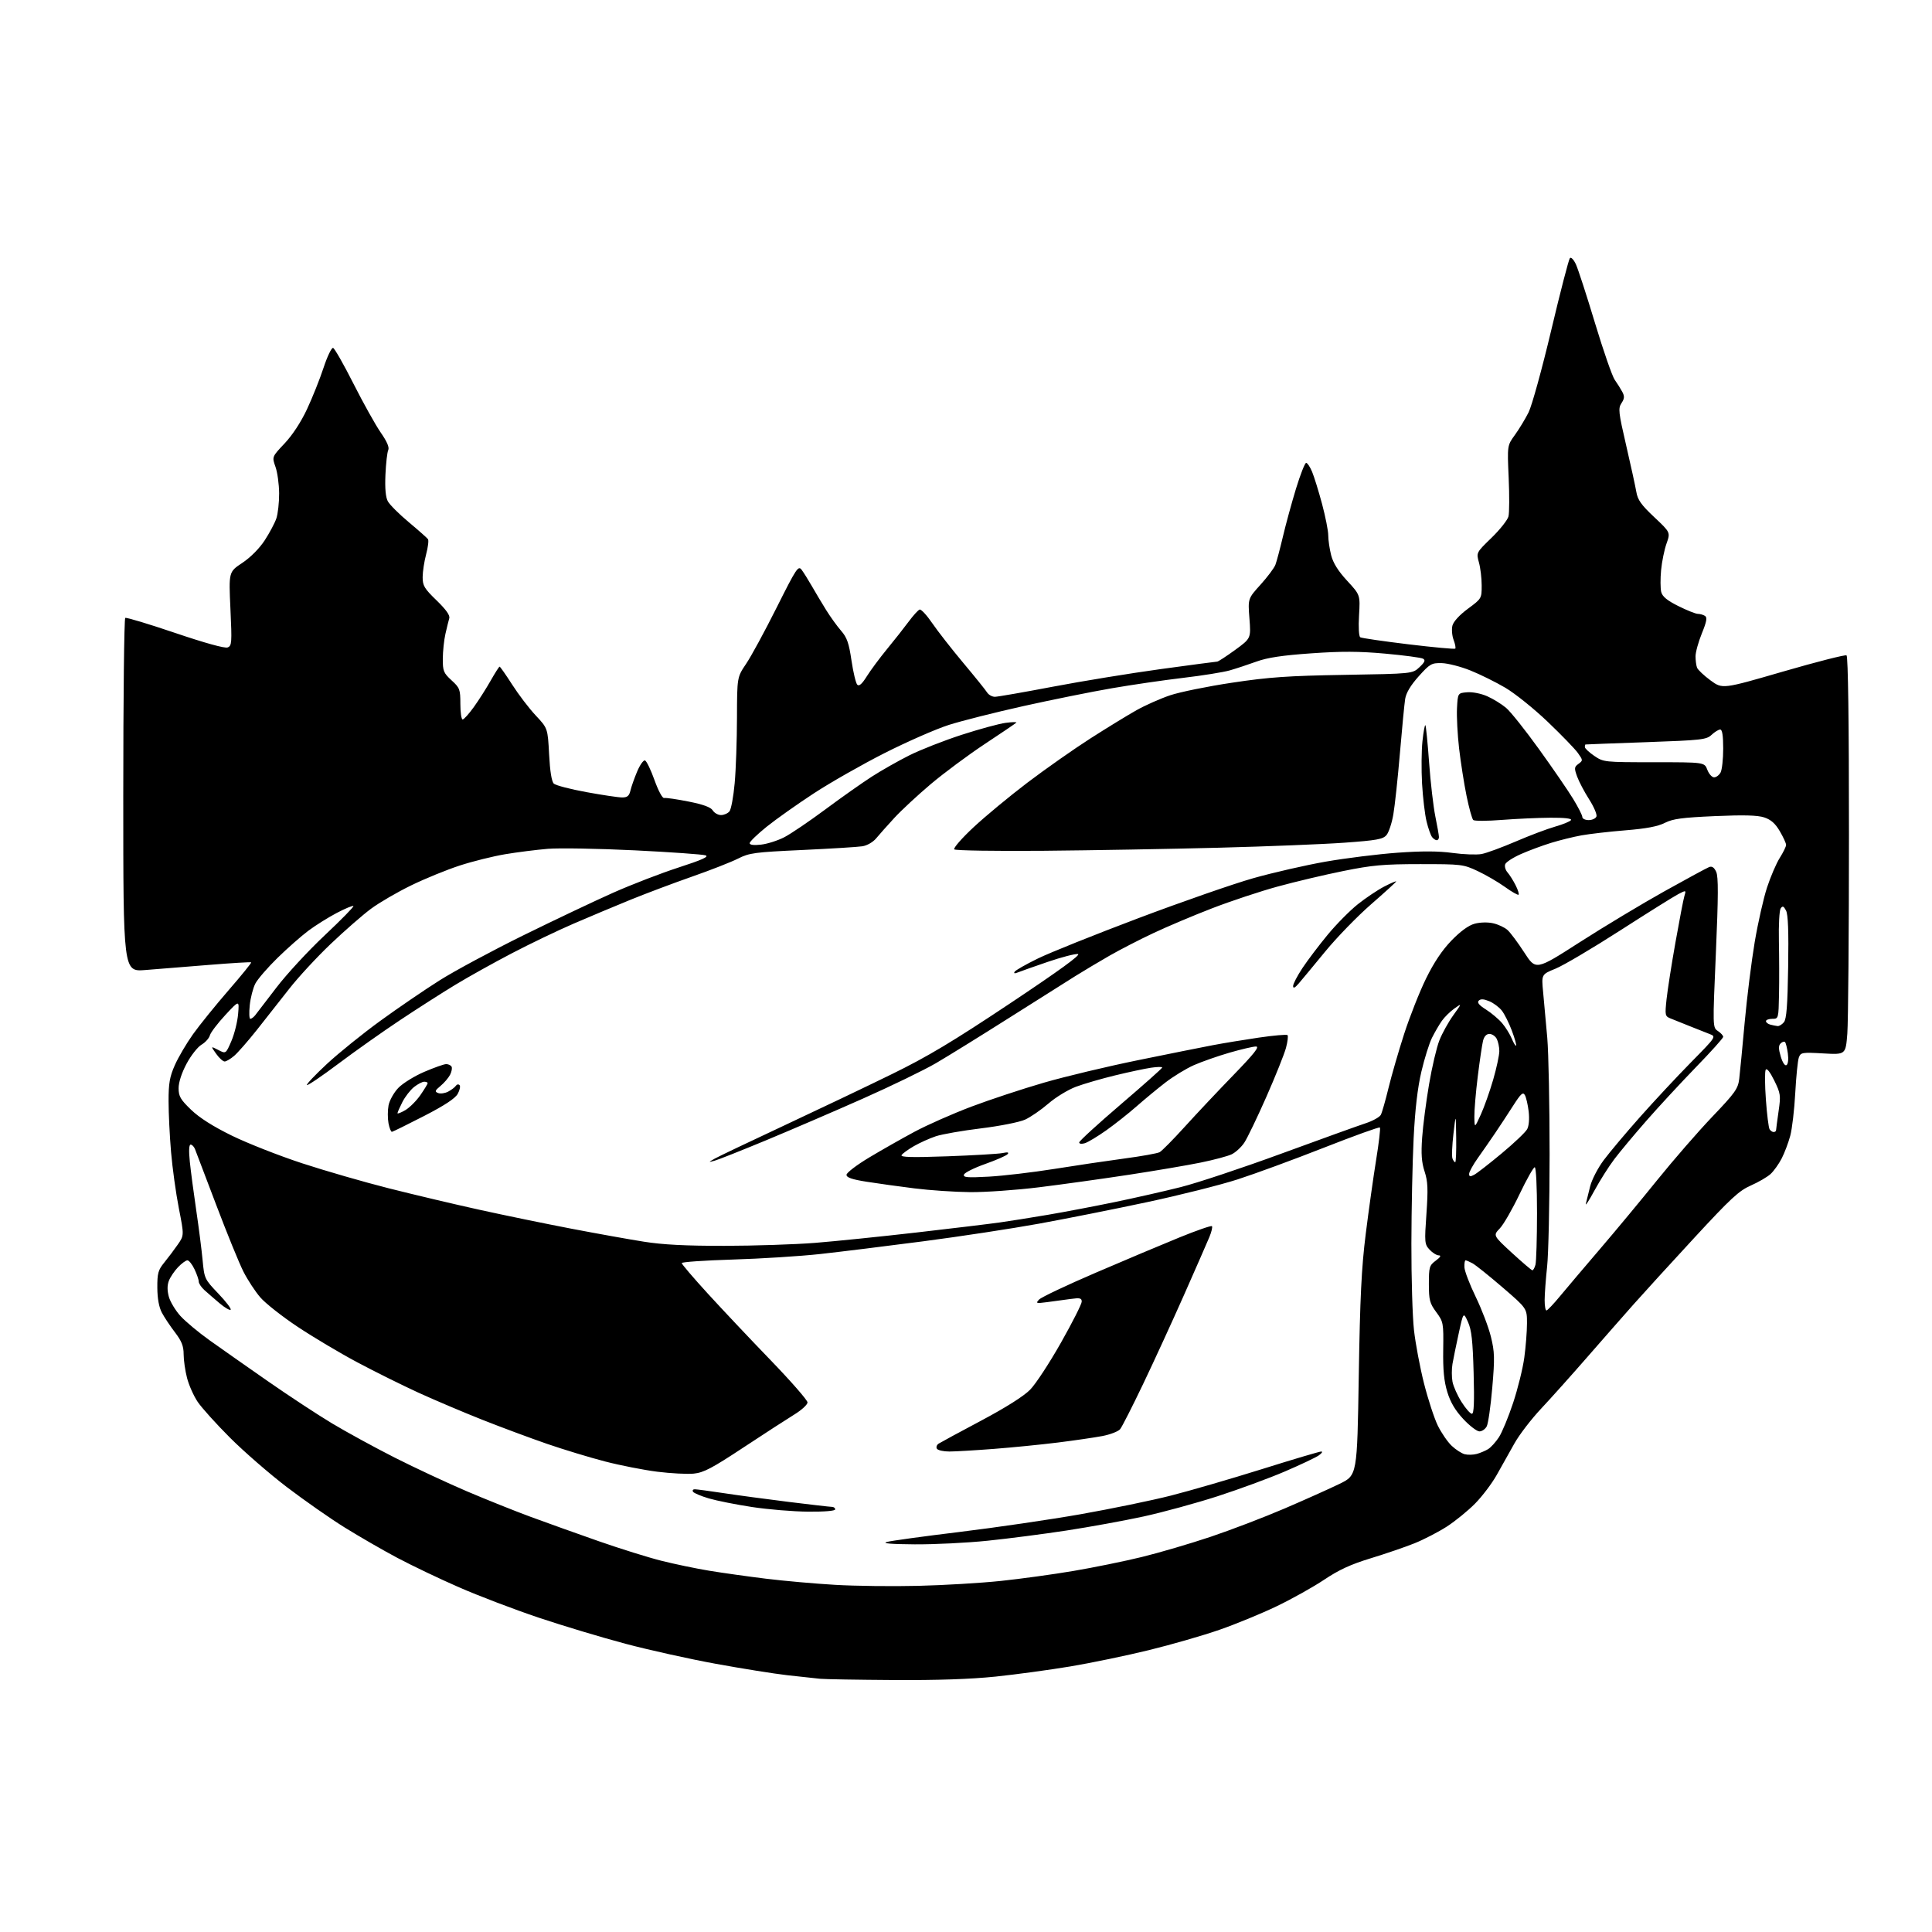 <?xml version="1.0" encoding="UTF-8" standalone="no"?>
<svg 
  version="1.1" 
  xmlns="http://www.w3.org/2000/svg" 
  xmlns:xlink="http://www.w3.org/1999/xlink" 
  xmlns:svg="http://www.w3.org/2000/svg"
  xmlns:rdf="http://www.w3.org/1999/02/22-rdf-syntax-ns#"
  xmlns:cc="http://creativecommons.org/ns#"
  xmlns:dc="http://purl.org/dc/elements/1.1/"
  viewBox="0 0 768 768"
  width="768"
  height="768"
>
<style>svg {background-color: white; }</style>"
<path stroke="none" fill="black" fill-rule="evenodd" d="M355.28,667.84C341.10,667.75 327.93,667.53 326.00,667.34C324.07,667.16 318.23,666.52 313.00,665.93C307.77,665.33 295.03,663.30 284.67,661.41C274.32,659.53 258.12,655.94 248.67,653.43C239.23,650.92 223.62,646.23 214.00,643.00C204.38,639.76 190.20,634.36 182.50,630.99C174.80,627.63 163.78,622.36 158.00,619.30C152.22,616.23 142.78,610.78 137.00,607.19C131.22,603.60 120.88,596.36 114.00,591.12C107.12,585.87 96.98,577.06 91.46,571.54C85.94,566.02 80.13,559.58 78.56,557.23C76.98,554.88 75.09,550.61 74.35,547.76C73.61,544.90 73.00,540.67 73.00,538.36C73.00,535.11 72.22,533.13 69.57,529.65C67.68,527.18 65.33,523.66 64.36,521.83C63.20,519.65 62.57,516.23 62.54,511.91C62.51,506.16 62.85,504.89 65.27,501.91C66.80,500.04 69.21,496.83 70.63,494.79C73.21,491.09 73.21,491.09 71.09,480.29C69.93,474.36 68.54,464.32 68.00,458.00C67.46,451.68 67.01,442.58 67.01,437.78C67.00,430.64 67.45,428.03 69.50,423.41C70.87,420.30 74.12,414.78 76.72,411.13C79.32,407.48 85.67,399.63 90.82,393.69C95.98,387.74 100.05,382.73 99.85,382.55C99.66,382.37 92.08,382.83 83.00,383.57C73.92,384.31 62.56,385.23 57.75,385.60C49.00,386.29 49.00,386.29 49.00,316.20C49.00,277.66 49.35,245.90 49.79,245.63C50.22,245.36 59.15,248.05 69.62,251.60C81.42,255.60 89.36,257.80 90.48,257.37C92.15,256.73 92.23,255.59 91.60,242.01C90.92,227.34 90.92,227.34 96.30,223.77C99.54,221.62 103.07,218.07 105.19,214.85C107.11,211.91 109.21,207.97 109.85,206.10C110.48,204.23 110.98,199.73 110.96,196.10C110.93,192.47 110.28,187.72 109.50,185.55C108.10,181.59 108.10,181.59 113.12,176.28C116.23,172.99 119.63,167.81 122.04,162.66C124.18,158.10 127.14,150.67 128.63,146.15C130.12,141.64 131.82,138.10 132.42,138.30C133.01,138.50 136.67,144.92 140.54,152.58C144.41,160.23 149.27,168.94 151.33,171.92C153.85,175.54 154.84,177.85 154.33,178.92C153.92,179.79 153.42,184.18 153.22,188.67C152.98,194.17 153.29,197.65 154.18,199.29C154.91,200.63 158.65,204.37 162.50,207.58C166.35,210.80 169.78,213.84 170.13,214.33C170.48,214.82 170.14,217.54 169.39,220.36C168.64,223.19 168.02,227.26 168.01,229.40C168.00,232.83 168.67,233.95 173.56,238.68C177.32,242.33 178.95,244.62 178.59,245.78C178.31,246.73 177.62,249.53 177.06,252.00C176.50,254.47 176.04,258.91 176.02,261.87C176.00,266.73 176.32,267.53 179.50,270.44C182.78,273.44 183.00,274.04 183.00,279.82C183.00,283.22 183.41,286.00 183.91,286.00C184.40,286.00 186.41,283.77 188.37,281.04C190.33,278.32 193.34,273.59 195.06,270.54C196.78,267.50 198.38,265.00 198.60,265.00C198.83,265.00 201.08,268.22 203.61,272.16C206.13,276.10 210.34,281.62 212.96,284.41C217.73,289.50 217.73,289.50 218.28,299.88C218.63,306.62 219.29,310.69 220.16,311.51C220.90,312.20 226.72,313.72 233.09,314.88C239.47,316.05 245.87,317.00 247.32,317.00C249.38,317.00 250.11,316.39 250.61,314.25C250.96,312.74 252.16,309.35 253.27,306.71C254.37,304.08 255.78,302.09 256.39,302.28C257.00,302.48 258.70,305.98 260.16,310.07C261.67,314.30 263.32,317.38 264.00,317.22C264.66,317.06 269.01,317.69 273.68,318.62C279.57,319.79 282.53,320.87 283.33,322.15C283.96,323.17 285.44,324.00 286.62,324.00C287.79,324.00 289.30,323.34 289.97,322.54C290.63,321.74 291.57,316.67 292.05,311.29C292.54,305.91 292.94,294.23 292.96,285.35C293.00,269.20 293.00,269.20 296.61,263.85C298.60,260.91 304.05,250.87 308.72,241.54C316.65,225.73 317.32,224.71 318.69,226.54C319.49,227.62 321.31,230.53 322.73,233.00C324.14,235.47 326.70,239.75 328.40,242.49C330.11,245.24 332.79,248.95 334.36,250.75C336.68,253.40 337.46,255.63 338.48,262.58C339.18,267.29 340.22,271.62 340.79,272.19C341.51,272.91 342.67,271.89 344.56,268.86C346.06,266.46 349.69,261.57 352.62,258.00C355.56,254.43 359.43,249.51 361.23,247.08C363.03,244.65 364.98,242.50 365.57,242.31C366.16,242.11 368.41,244.54 370.57,247.71C372.73,250.87 378.28,257.97 382.89,263.48C387.51,268.99 391.78,274.29 392.38,275.25C392.99,276.21 394.39,276.99 395.49,276.99C396.60,276.98 406.95,275.18 418.50,272.98C430.05,270.78 449.31,267.64 461.30,265.99C473.30,264.35 483.44,263.00 483.85,263.00C484.26,263.00 487.45,260.92 490.94,258.39C497.28,253.77 497.28,253.77 496.67,245.86C496.06,237.96 496.06,237.96 501.08,232.41C503.84,229.36 506.50,225.81 506.99,224.52C507.48,223.23 508.82,218.20 509.97,213.34C511.11,208.48 513.46,199.89 515.18,194.25C516.91,188.61 518.72,184.00 519.21,184.00C519.70,184.00 520.77,185.59 521.58,187.54C522.39,189.49 524.17,195.22 525.53,200.29C526.88,205.36 528.00,210.99 528.00,212.81C528.00,214.63 528.51,218.16 529.14,220.66C529.94,223.80 531.89,226.93 535.50,230.85C540.72,236.50 540.72,236.50 540.24,244.62C539.96,249.32 540.17,252.98 540.73,253.33C541.26,253.66 549.87,254.91 559.86,256.12C569.85,257.32 578.23,258.10 578.49,257.84C578.75,257.58 578.45,256.01 577.83,254.36C577.21,252.71 576.99,250.16 577.36,248.70C577.77,247.08 580.16,244.47 583.51,241.99C588.95,237.98 589.00,237.89 588.99,232.72C588.99,229.85 588.50,225.74 587.90,223.59C586.82,219.68 586.82,219.68 592.91,213.78C596.25,210.53 599.28,206.71 599.64,205.29C600.00,203.87 600.03,196.95 599.72,189.90C599.15,177.09 599.15,177.09 602.20,172.89C603.87,170.58 606.31,166.55 607.63,163.93C608.94,161.32 612.99,146.65 616.62,131.34C620.25,116.03 623.60,103.10 624.06,102.60C624.53,102.10 625.58,103.20 626.46,105.10C627.32,106.97 630.74,117.50 634.06,128.50C637.38,139.50 640.90,149.62 641.89,151.00C642.87,152.38 644.21,154.51 644.87,155.74C645.83,157.54 645.77,158.43 644.56,160.26C643.20,162.34 643.37,163.85 646.42,177.02C648.27,184.99 650.08,193.30 650.46,195.50C651.00,198.72 652.40,200.69 657.59,205.57C664.04,211.64 664.04,211.64 662.47,216.07C661.60,218.51 660.63,223.27 660.31,226.64C659.99,230.02 660.02,233.93 660.36,235.32C660.83,237.15 662.69,238.69 667.16,240.92C670.55,242.61 674.04,244.01 674.91,244.02C675.78,244.02 677.07,244.39 677.76,244.83C678.72,245.44 678.44,247.04 676.51,251.79C675.13,255.18 674.00,259.28 674.00,260.90C674.00,262.51 674.27,264.54 674.60,265.41C674.94,266.27 677.34,268.55 679.95,270.46C684.70,273.95 684.70,273.95 708.88,266.93C722.18,263.07 733.50,260.19 734.03,260.52C734.64,260.90 735.00,287.17 734.99,331.81C734.99,370.69 734.69,406.27 734.34,410.88C733.68,419.26 733.68,419.26 724.77,418.75C716.36,418.27 715.81,418.36 715.07,420.37C714.64,421.54 714.00,427.90 713.64,434.50C713.29,441.10 712.39,448.75 711.65,451.50C710.91,454.25 709.38,458.30 708.25,460.50C707.12,462.70 705.14,465.47 703.85,466.67C702.56,467.86 699.02,469.92 695.98,471.26C691.27,473.33 687.99,476.37 673.47,492.09C664.12,502.22 653.27,514.10 649.37,518.50C645.47,522.90 637.17,532.35 630.94,539.50C624.71,546.65 616.44,555.89 612.56,560.02C608.68,564.16 603.92,570.36 602.00,573.80C600.08,577.24 596.92,582.85 595.00,586.27C593.08,589.69 589.19,594.83 586.37,597.69C583.55,600.55 578.50,604.66 575.15,606.83C571.79,608.99 566.00,611.99 562.27,613.49C558.55,614.98 550.73,617.66 544.89,619.44C537.00,621.84 532.26,624.02 526.39,627.95C522.05,630.85 513.55,635.61 507.50,638.51C501.45,641.42 491.21,645.63 484.75,647.87C478.29,650.12 465.69,653.75 456.75,655.94C447.81,658.13 433.75,661.05 425.50,662.43C417.25,663.81 403.88,665.62 395.78,666.47C385.95,667.49 372.48,667.95 355.28,667.84zM364.95,630.40C375.10,630.16 389.89,629.28 397.80,628.45C405.72,627.62 418.72,625.83 426.69,624.48C434.67,623.13 446.89,620.64 453.85,618.94C460.81,617.24 473.13,613.62 481.24,610.90C489.34,608.18 502.62,603.10 510.74,599.61C518.86,596.12 528.65,591.73 532.50,589.85C539.50,586.44 539.50,586.44 540.13,546.97C540.64,515.63 541.21,504.00 542.90,490.50C544.07,481.15 545.93,467.92 547.03,461.10C548.14,454.29 548.81,448.48 548.53,448.20C548.25,447.91 538.23,451.53 526.26,456.23C514.29,460.94 498.88,466.60 492.00,468.82C485.12,471.04 468.93,475.11 456.00,477.87C443.07,480.63 423.73,484.48 413.00,486.43C402.27,488.38 381.57,491.54 366.99,493.44C352.41,495.35 333.96,497.62 325.99,498.50C318.02,499.37 302.39,500.36 291.25,500.69C280.11,501.03 271.00,501.66 271.00,502.09C271.00,502.53 275.65,507.97 281.33,514.19C287.01,520.41 298.26,532.34 306.33,540.69C314.40,549.05 321.00,556.60 321.00,557.48C321.00,558.36 318.64,560.53 315.76,562.29C312.88,564.06 303.77,569.96 295.51,575.41C283.04,583.65 279.70,585.40 275.77,585.79C273.16,586.04 266.64,585.70 261.27,585.03C255.90,584.35 246.55,582.52 240.50,580.95C234.45,579.38 224.10,576.24 217.50,573.97C210.90,571.69 199.32,567.39 191.77,564.40C184.22,561.41 172.75,556.54 166.27,553.58C159.80,550.61 148.88,545.19 142.00,541.52C135.12,537.86 124.48,531.52 118.34,527.44C112.20,523.36 105.52,518.10 103.50,515.76C101.47,513.42 98.45,508.80 96.77,505.50C95.09,502.20 90.23,490.27 85.96,479.00C81.70,467.73 77.89,457.71 77.50,456.75C77.11,455.79 76.33,455.00 75.78,455.00C75.13,455.00 75.01,457.42 75.45,461.75C75.83,465.46 76.97,474.12 77.99,481.00C79.01,487.88 80.16,496.85 80.54,500.95C81.23,508.28 81.33,508.50 86.78,514.21C89.83,517.40 92.04,520.30 91.69,520.64C91.35,520.98 89.36,519.83 87.28,518.06C85.20,516.30 82.49,513.95 81.25,512.83C80.01,511.71 79.00,510.18 79.00,509.43C79.00,508.68 78.24,506.48 77.31,504.53C76.39,502.59 75.12,501.00 74.50,501.00C73.88,501.00 72.19,502.24 70.75,503.75C69.31,505.26 67.67,507.70 67.12,509.16C66.44,510.95 66.45,513.03 67.12,515.49C67.68,517.50 69.75,520.93 71.72,523.12C73.70,525.30 78.96,529.69 83.41,532.86C87.86,536.03 98.24,543.32 106.49,549.06C114.73,554.80 126.19,562.33 131.95,565.79C137.71,569.25 148.97,575.40 156.96,579.45C164.96,583.49 177.80,589.49 185.50,592.78C193.20,596.06 204.68,600.66 211.00,602.99C217.32,605.32 229.47,609.67 238.00,612.65C246.53,615.63 257.77,619.14 263.00,620.45C268.23,621.76 276.77,623.54 282.00,624.40C287.23,625.26 297.35,626.68 304.50,627.56C311.65,628.44 324.02,629.54 332.00,630.00C339.98,630.47 354.80,630.65 364.95,630.40zM363.62,613.90C354.17,613.83 350.49,613.52 352.50,612.96C354.15,612.50 367.20,610.70 381.50,608.97C395.80,607.23 417.40,604.07 429.50,601.94C441.60,599.80 457.74,596.48 465.38,594.54C473.01,592.60 489.31,587.86 501.61,584.01C513.91,580.15 524.53,577.00 525.21,577.00C525.89,577.00 525.45,577.70 524.23,578.55C523.02,579.40 516.95,582.27 510.76,584.93C504.57,587.59 492.52,592.02 484.00,594.78C475.48,597.53 462.20,601.16 454.50,602.84C446.80,604.51 433.07,607.01 424.00,608.40C414.93,609.79 400.80,611.62 392.62,612.46C384.44,613.31 371.39,613.95 363.62,613.90zM321.25,600.91C315.34,600.86 305.32,600.03 299.00,599.07C292.68,598.11 284.94,596.57 281.80,595.65C278.67,594.73 275.83,593.53 275.49,592.99C275.16,592.44 275.47,592.00 276.19,592.01C276.91,592.01 282.00,592.69 287.50,593.52C293.00,594.36 304.67,595.93 313.44,597.02C322.21,598.11 329.97,599.00 330.69,599.00C331.41,599.00 332.00,599.45 332.00,600.00C332.00,600.61 327.81,600.96 321.25,600.91zM587.07,577.95C588.48,577.56 590.52,576.69 591.60,576.02C592.68,575.34 594.59,573.23 595.83,571.34C597.08,569.44 599.62,563.30 601.48,557.69C603.34,552.09 605.35,543.98 605.93,539.68C606.52,535.38 607.00,529.21 607.00,525.98C607.00,520.11 607.00,520.11 597.25,511.72C591.89,507.11 586.52,502.81 585.32,502.17C584.11,501.52 582.88,501.00 582.58,501.00C582.27,501.00 582.07,502.24 582.13,503.75C582.19,505.26 584.21,510.55 586.61,515.50C589.01,520.45 591.74,527.60 592.66,531.38C594.15,537.43 594.21,539.89 593.20,551.65C592.57,559.01 591.58,565.92 590.99,567.01C590.41,568.11 589.11,569.00 588.10,569.00C587.10,569.00 584.21,566.80 581.70,564.11C578.49,560.67 576.58,557.46 575.33,553.36C574.01,549.05 573.58,544.59 573.70,536.53C573.85,525.87 573.77,525.45 570.93,521.59C568.33,518.05 568.00,516.79 568.00,510.39C568.00,503.67 568.19,503.02 570.75,501.12C572.62,499.72 572.99,499.05 571.92,499.03C571.06,499.01 569.41,497.99 568.27,496.75C566.29,494.61 566.23,493.89 567.03,482.50C567.72,472.61 567.59,469.65 566.29,465.66C565.10,462.01 564.86,458.70 565.33,452.16C565.67,447.40 566.90,437.90 568.07,431.05C569.23,424.20 571.08,416.33 572.18,413.56C573.27,410.78 575.75,406.31 577.68,403.62C581.19,398.73 581.19,398.73 578.14,400.90C576.46,402.10 574.22,404.30 573.17,405.79C572.12,407.28 570.36,410.30 569.26,412.50C568.15,414.70 566.25,420.77 565.02,426.00C563.51,432.43 562.51,441.00 561.94,452.50C561.48,461.85 561.08,480.66 561.05,494.29C561.02,507.92 561.48,523.43 562.08,528.74C562.67,534.05 564.46,543.57 566.06,549.90C567.66,556.23 570.13,563.78 571.54,566.68C572.96,569.57 575.44,573.19 577.06,574.72C578.67,576.25 581.01,577.76 582.25,578.08C583.49,578.39 585.66,578.34 587.07,577.95zM377.36,577.00C375.03,577.00 372.81,576.50 372.43,575.89C372.05,575.28 372.36,574.37 373.12,573.87C373.88,573.38 381.48,569.27 390.00,564.74C399.82,559.52 406.97,555.00 409.50,552.42C411.70,550.18 417.21,541.77 421.75,533.73C426.29,525.70 430.00,518.37 430.00,517.43C430.00,516.00 429.31,515.84 425.50,516.37C423.02,516.72 418.86,517.28 416.25,517.62C411.85,518.19 411.62,518.11 413.08,516.57C413.95,515.66 424.07,510.86 435.58,505.92C447.09,500.97 462.06,494.66 468.85,491.90C475.65,489.13 481.45,487.12 481.76,487.42C482.06,487.73 481.61,489.67 480.75,491.74C479.89,493.81 475.38,504.12 470.72,514.64C466.06,525.17 458.72,541.15 454.42,550.14C450.12,559.14 446.00,567.23 445.26,568.13C444.52,569.02 441.34,570.25 438.20,570.85C435.07,571.44 427.10,572.61 420.50,573.43C413.90,574.25 402.45,575.39 395.05,575.96C387.65,576.53 379.69,577.00 377.36,577.00zM585.10,562.00C585.92,562.00 586.11,557.50 585.79,545.75C585.44,532.91 584.97,528.66 583.54,525.50C581.73,521.50 581.73,521.50 579.87,530.00C578.85,534.67 577.73,540.16 577.38,542.19C577.04,544.21 577.04,547.40 577.39,549.26C577.74,551.12 579.36,554.75 580.99,557.32C582.62,559.90 584.47,562.00 585.10,562.00zM614.75,520.93C615.16,520.89 617.61,518.31 620.19,515.18C622.77,512.06 629.90,503.65 636.02,496.50C642.15,489.35 652.40,477.00 658.80,469.06C665.21,461.12 675.04,449.81 680.64,443.94C689.75,434.41 690.89,432.80 691.37,428.88C691.66,426.47 692.63,416.40 693.53,406.50C694.43,396.60 696.23,382.20 697.52,374.50C698.82,366.80 701.03,357.01 702.44,352.74C703.84,348.47 706.11,343.20 707.49,341.01C708.87,338.83 710.00,336.51 710.00,335.86C710.00,335.21 708.88,332.76 707.50,330.42C705.71,327.35 703.97,325.82 701.32,324.94C698.65,324.06 693.20,323.92 681.65,324.42C668.61,325.00 664.96,325.49 661.76,327.12C659.01,328.52 654.38,329.40 646.18,330.06C639.75,330.58 631.87,331.49 628.66,332.07C625.45,332.65 619.99,334.00 616.52,335.07C613.06,336.14 607.68,338.13 604.58,339.51C601.48,340.88 598.67,342.69 598.35,343.54C598.02,344.38 598.43,345.85 599.26,346.79C600.08,347.73 601.52,350.00 602.45,351.84C603.39,353.68 603.93,355.40 603.67,355.66C603.41,355.92 600.97,354.54 598.25,352.58C595.52,350.62 590.64,347.78 587.40,346.26C581.68,343.58 580.98,343.50 564.50,343.50C549.95,343.51 545.55,343.90 533.95,346.25C526.50,347.75 514.75,350.53 507.84,352.43C500.93,354.32 489.25,358.20 481.89,361.04C474.52,363.88 463.99,368.33 458.48,370.93C452.96,373.52 445.09,377.58 440.98,379.94C436.86,382.31 430.80,385.92 427.50,387.98C424.20,390.04 412.27,397.57 401.00,404.71C389.73,411.85 376.68,419.93 372.00,422.66C367.32,425.39 354.25,431.73 342.94,436.75C331.63,441.77 314.31,449.22 304.44,453.32C294.57,457.41 285.38,461.06 284.00,461.42C281.50,462.07 281.50,462.07 284.12,460.57C285.56,459.75 297.94,453.84 311.62,447.45C325.30,441.05 344.60,431.85 354.50,427.00C368.70,420.05 378.62,414.11 401.50,398.87C421.15,385.78 429.86,379.45 428.50,379.25C427.40,379.08 422.00,380.48 416.50,382.36C411.00,384.24 405.64,386.13 404.59,386.56C403.33,387.07 402.90,386.98 403.33,386.28C403.69,385.70 407.84,383.33 412.56,381.03C417.27,378.72 435.25,371.51 452.50,365.00C469.76,358.49 490.32,351.33 498.19,349.10C506.06,346.87 519.02,343.91 527.00,342.51C534.98,341.12 547.79,339.53 555.48,338.97C565.29,338.27 571.83,338.29 577.42,339.06C581.81,339.66 586.99,339.85 588.95,339.49C590.90,339.12 597.00,336.88 602.50,334.52C608.00,332.15 615.06,329.48 618.20,328.59C621.33,327.70 624.17,326.53 624.51,325.99C624.89,325.36 621.86,325.02 616.31,325.06C611.46,325.09 602.77,325.48 597.00,325.93C591.23,326.39 586.11,326.40 585.64,325.97C585.17,325.53 583.96,321.20 582.97,316.34C581.98,311.48 580.65,303.00 580.01,297.50C579.38,292.00 579.01,284.80 579.18,281.50C579.50,275.50 579.50,275.50 583.22,275.19C585.35,275.01 588.78,275.70 591.22,276.78C593.58,277.83 596.94,279.90 598.71,281.40C600.48,282.89 606.36,290.27 611.78,297.81C617.21,305.34 623.30,314.21 625.32,317.52C627.34,320.83 629.00,324.09 629.00,324.77C629.00,325.45 630.14,326.00 631.53,326.00C632.92,326.00 634.31,325.36 634.61,324.57C634.91,323.79 633.61,320.73 631.71,317.76C629.82,314.80 627.67,310.72 626.93,308.69C625.73,305.36 625.78,304.88 627.47,303.65C629.28,302.32 629.28,302.20 627.23,299.32C626.07,297.69 620.68,292.12 615.24,286.93C609.81,281.74 602.24,275.66 598.43,273.41C594.62,271.17 588.35,268.06 584.50,266.52C580.65,264.97 575.53,263.66 573.12,263.60C569.05,263.51 568.42,263.87 563.94,268.86C560.73,272.45 558.95,275.43 558.57,277.86C558.26,279.86 557.32,289.60 556.48,299.50C555.64,309.40 554.47,320.32 553.87,323.77C553.28,327.22 552.05,330.91 551.14,331.97C549.75,333.61 547.26,334.06 534.50,334.98C526.25,335.58 503.75,336.48 484.50,336.98C465.25,337.48 433.90,338.03 414.84,338.20C395.78,338.36 379.80,338.11 379.34,337.64C378.88,337.17 382.32,333.21 387.00,328.85C391.68,324.48 401.35,316.48 408.50,311.05C415.66,305.63 426.91,297.73 433.50,293.51C440.10,289.29 448.34,284.24 451.81,282.30C455.28,280.35 461.26,277.70 465.11,276.40C468.95,275.10 480.06,272.84 489.80,271.38C504.55,269.16 512.00,268.65 534.50,268.27C561.50,267.82 561.50,267.82 564.27,265.21C566.41,263.19 566.72,262.42 565.66,261.83C564.91,261.41 558.16,260.51 550.66,259.83C540.25,258.89 533.28,258.86 521.25,259.71C509.78,260.51 503.85,261.40 499.49,262.98C496.20,264.17 491.43,265.75 488.89,266.48C486.35,267.21 478.03,268.55 470.39,269.45C462.75,270.35 449.98,272.21 442.00,273.59C434.02,274.96 418.27,278.14 407.00,280.64C395.73,283.15 382.32,286.53 377.20,288.16C372.09,289.79 360.62,294.82 351.70,299.33C342.79,303.84 330.10,311.06 323.50,315.38C316.90,319.69 308.46,325.67 304.75,328.65C301.04,331.64 298.00,334.58 298.00,335.17C298.00,335.87 299.63,336.08 302.55,335.75C305.05,335.47 309.22,334.13 311.81,332.79C314.40,331.44 321.69,326.50 328.01,321.81C334.33,317.11 342.65,311.24 346.50,308.76C350.35,306.28 357.10,302.45 361.50,300.25C365.90,298.05 375.25,294.38 382.28,292.10C389.31,289.82 397.18,287.68 399.78,287.34C402.38,287.00 404.27,286.96 404.00,287.26C403.73,287.56 398.10,291.37 391.50,295.73C384.90,300.10 375.23,307.28 370.00,311.69C364.77,316.11 358.25,322.16 355.50,325.15C352.75,328.14 349.51,331.78 348.30,333.24C347.04,334.76 344.70,336.11 342.80,336.41C340.99,336.70 330.22,337.36 318.88,337.89C299.97,338.76 297.85,339.04 293.38,341.31C290.69,342.67 282.51,345.88 275.18,348.44C267.86,351.00 256.83,355.15 250.68,357.65C244.53,360.16 234.32,364.44 228.00,367.17C221.68,369.90 210.65,375.19 203.50,378.93C196.35,382.66 186.22,388.30 181.00,391.47C175.78,394.63 165.88,400.96 159.00,405.54C152.12,410.11 141.10,417.90 134.51,422.85C127.92,427.80 122.29,431.61 122.01,431.32C121.73,431.02 125.33,427.23 130.00,422.89C134.68,418.55 144.24,410.84 151.25,405.75C158.26,400.66 168.84,393.44 174.75,389.71C180.66,385.97 195.62,377.93 208.00,371.83C220.38,365.74 236.49,358.10 243.80,354.85C251.12,351.60 262.81,347.09 269.79,344.83C279.03,341.84 281.93,340.53 280.49,340.02C279.39,339.63 266.70,338.73 252.27,338.02C237.84,337.32 222.32,337.05 217.77,337.42C213.22,337.80 205.56,338.77 200.74,339.58C195.92,340.40 187.82,342.41 182.74,344.07C177.66,345.72 169.00,349.25 163.50,351.93C158.00,354.60 150.80,358.79 147.50,361.23C144.20,363.67 136.96,369.99 131.41,375.28C125.86,380.57 118.43,388.61 114.91,393.14C111.38,397.66 105.61,405.00 102.09,409.43C98.56,413.87 94.51,418.50 93.09,419.71C91.66,420.93 89.97,421.94 89.32,421.96C88.67,421.98 87.14,420.61 85.93,418.90C83.73,415.81 83.73,415.81 86.75,417.37C89.78,418.94 89.78,418.94 91.98,413.83C93.18,411.03 94.39,406.20 94.65,403.11C95.13,397.50 95.13,397.50 89.56,403.50C86.50,406.80 83.74,410.43 83.43,411.57C83.13,412.71 81.62,414.38 80.10,415.28C78.57,416.19 75.90,419.59 74.16,422.85C72.21,426.51 71.00,430.23 71.00,432.57C71.00,435.81 71.73,437.07 75.96,441.15C79.28,444.34 84.68,447.77 92.21,451.46C98.42,454.49 110.92,459.41 120.00,462.39C129.07,465.37 144.60,469.85 154.50,472.36C164.40,474.86 180.60,478.70 190.50,480.88C200.40,483.07 216.82,486.45 227.00,488.40C237.18,490.35 250.22,492.69 256.00,493.60C263.47,494.79 272.71,495.26 288.00,495.24C299.82,495.22 316.02,494.69 324.00,494.06C331.98,493.42 350.11,491.57 364.30,489.94C378.50,488.31 393.35,486.52 397.30,485.96C401.26,485.41 409.90,484.03 416.50,482.91C423.10,481.79 435.02,479.52 443.00,477.87C450.98,476.22 462.82,473.54 469.32,471.90C475.82,470.27 493.82,464.29 509.32,458.60C524.82,452.92 539.87,447.50 542.76,446.55C545.65,445.61 548.41,444.08 548.90,443.17C549.38,442.25 550.75,437.45 551.95,432.50C553.15,427.55 555.95,417.88 558.17,411.00C560.40,404.12 564.30,394.23 566.86,389.02C570.01,382.59 573.27,377.72 577.00,373.86C580.58,370.17 583.79,367.84 586.20,367.19C588.35,366.61 591.42,366.53 593.52,367.01C595.52,367.45 598.09,368.65 599.23,369.66C600.38,370.67 603.39,374.71 605.92,378.62C610.52,385.75 610.52,385.75 628.01,374.52C637.63,368.35 652.76,359.25 661.63,354.30C670.50,349.35 678.51,345.02 679.41,344.67C680.56,344.23 681.41,344.82 682.22,346.58C683.10,348.51 683.07,356.23 682.09,378.79C680.80,408.46 680.80,408.46 682.90,409.85C684.06,410.62 685.00,411.65 685.00,412.16C685.00,412.66 680.10,418.12 674.11,424.28C668.13,430.45 659.29,440.00 654.48,445.50C649.66,451.00 643.92,457.87 641.73,460.77C639.53,463.67 635.97,469.30 633.81,473.27C631.66,477.25 630.13,479.60 630.40,478.50C630.68,477.40 631.44,474.33 632.09,471.67C632.76,468.97 635.14,464.35 637.51,461.17C639.84,458.05 646.33,450.32 651.95,444.00C657.56,437.68 666.68,427.90 672.21,422.28C682.27,412.05 682.27,412.05 679.57,411.03C678.09,410.46 674.54,409.06 671.69,407.91C668.84,406.76 665.44,405.39 664.14,404.88C661.87,403.98 661.80,403.66 662.48,397.22C662.88,393.52 664.47,383.30 666.04,374.50C667.60,365.70 669.19,357.44 669.58,356.15C670.28,353.81 670.27,353.81 667.12,355.44C665.38,356.34 654.96,362.86 643.96,369.93C632.96,377.00 621.43,383.81 618.35,385.06C612.74,387.34 612.74,387.34 613.42,394.42C613.80,398.31 614.53,406.45 615.06,412.50C615.58,418.55 616.00,439.48 615.99,459.00C615.98,478.52 615.54,498.55 615.00,503.50C614.47,508.45 614.03,514.41 614.02,516.75C614.01,519.09 614.34,520.97 614.75,520.93zM609.13,504.96C609.48,504.98 610.04,503.99 610.37,502.75C610.70,501.51 610.98,492.29 610.99,482.25C610.99,471.76 610.61,464.00 610.08,464.00C609.57,464.00 606.84,468.84 604.02,474.75C601.20,480.66 597.68,486.77 596.20,488.31C593.51,491.12 593.51,491.12 601.00,498.02C605.13,501.81 608.79,504.93 609.13,504.96zM385.56,473.89C379.48,473.83 369.55,473.16 363.50,472.40C357.45,471.65 348.90,470.45 344.50,469.76C338.66,468.84 336.50,468.09 336.50,467.01C336.50,466.19 340.55,463.10 345.50,460.13C350.45,457.16 358.59,452.54 363.60,449.86C368.60,447.18 378.73,442.71 386.10,439.92C393.47,437.14 406.44,432.85 414.93,430.39C423.41,427.93 440.29,423.90 452.43,421.43C464.57,418.95 477.88,416.28 482.00,415.50C486.12,414.71 494.39,413.35 500.36,412.47C506.33,411.60 511.48,411.15 511.81,411.47C512.13,411.80 511.86,414.08 511.20,416.54C510.54,419.01 507.03,427.77 503.39,436.03C499.75,444.28 495.80,452.49 494.60,454.27C493.40,456.05 491.16,458.11 489.62,458.85C488.08,459.59 482.55,461.07 477.34,462.13C472.13,463.20 459.24,465.39 448.68,467.00C438.13,468.61 422.10,470.84 413.06,471.96C404.01,473.08 391.64,473.95 385.56,473.89zM393.12,467.73C398.83,467.41 410.48,466.04 419.00,464.68C427.52,463.31 440.10,461.45 446.94,460.53C453.78,459.62 460.09,458.49 460.97,458.01C461.86,457.54 466.38,452.96 471.03,447.83C475.68,442.70 484.40,433.44 490.41,427.25C498.61,418.79 500.81,416.00 499.27,416.00C498.15,416.00 493.40,417.11 488.72,418.46C484.05,419.82 477.69,422.05 474.60,423.41C471.51,424.78 466.40,427.90 463.24,430.34C460.08,432.78 454.91,437.06 451.75,439.84C448.58,442.63 443.18,446.89 439.75,449.33C436.31,451.76 432.49,454.06 431.25,454.44C429.96,454.84 429.00,454.71 429.00,454.13C429.00,453.58 436.43,446.79 445.50,439.03C454.57,431.27 462.00,424.67 462.00,424.35C462.00,424.03 459.98,424.08 457.52,424.44C455.06,424.81 448.63,426.18 443.24,427.49C437.86,428.79 430.87,430.83 427.72,432.00C424.57,433.18 419.63,436.19 416.75,438.69C413.86,441.19 409.69,444.06 407.48,445.07C405.24,446.08 397.48,447.62 389.99,448.54C382.59,449.44 374.50,450.86 372.01,451.68C369.53,452.51 365.61,454.27 363.30,455.60C360.99,456.93 358.78,458.54 358.39,459.17C357.86,460.03 362.45,460.15 376.59,459.65C386.99,459.27 396.85,458.70 398.50,458.36C400.64,457.92 401.21,458.06 400.48,458.84C399.92,459.44 395.91,461.19 391.56,462.73C387.21,464.27 383.45,466.15 383.19,466.92C382.81,468.06 384.53,468.20 393.12,467.73zM586.01,466.99C587.12,466.40 592.05,462.57 596.97,458.47C601.89,454.38 606.44,450.05 607.08,448.85C607.77,447.56 608.01,444.72 607.67,441.83C607.35,439.17 606.68,436.24 606.17,435.33C605.40,433.96 604.58,434.71 601.46,439.59C599.38,442.84 596.16,447.75 594.29,450.50C592.43,453.25 589.35,457.69 587.45,460.36C585.55,463.03 584.00,465.86 584.00,466.64C584.00,467.76 584.43,467.84 586.01,466.99zM578.47,462.00C578.76,462.00 578.94,457.61 578.86,452.25C578.72,442.50 578.72,442.50 577.76,450.76C577.23,455.31 577.05,459.70 577.37,460.51C577.68,461.33 578.18,462.00 578.47,462.00zM155.80,449.92C155.41,449.96 154.80,448.43 154.43,446.50C154.07,444.57 154.08,441.39 154.45,439.42C154.82,437.45 156.56,434.33 158.31,432.49C160.06,430.65 164.73,427.76 168.67,426.07C172.61,424.38 176.52,423.00 177.36,423.00C178.20,423.00 179.15,423.44 179.49,423.98C179.82,424.52 179.56,425.98 178.92,427.23C178.27,428.48 176.56,430.48 175.12,431.67C172.86,433.55 172.73,433.94 174.17,434.50C175.09,434.86 176.89,434.60 178.17,433.93C179.45,433.25 180.81,432.22 181.20,431.63C181.58,431.04 182.24,430.91 182.67,431.34C183.10,431.76 182.78,433.33 181.96,434.81C180.93,436.66 176.74,439.42 168.48,443.67C161.89,447.06 156.18,449.87 155.80,449.92zM705.06,450.00C705.58,450.00 706.01,449.66 706.02,449.25C706.03,448.84 706.48,445.47 707.01,441.76C707.93,435.44 707.82,434.68 705.29,429.51C703.59,426.06 702.32,424.47 701.89,425.25C701.51,425.94 701.54,431.29 701.97,437.14C702.39,442.99 703.05,448.28 703.43,448.89C703.81,449.50 704.54,450.00 705.06,450.00zM588.63,443.09C589.99,440.11 592.20,433.88 593.55,429.23C594.90,424.58 596.00,419.45 596.00,417.82C596.00,416.20 595.53,414.00 594.96,412.93C594.40,411.87 593.09,411.00 592.07,411.00C590.89,411.00 589.97,411.98 589.53,413.72C589.16,415.22 588.21,421.61 587.43,427.93C586.64,434.25 586.04,441.47 586.08,443.96C586.16,448.50 586.16,448.50 588.63,443.09zM161.11,441.31C162.81,440.31 165.51,437.62 167.11,435.32C168.70,433.02 170.00,430.88 170.00,430.57C170.00,430.26 169.39,430.00 168.63,430.00C167.88,430.00 166.07,430.94 164.61,432.09C163.14,433.25 161.06,435.93 159.97,438.05C158.89,440.18 158.00,442.19 158.00,442.52C158.00,442.84 159.40,442.30 161.11,441.31zM710.16,423.40C710.78,423.02 711.01,421.08 710.70,418.79C710.41,416.61 709.90,414.56 709.57,414.23C709.24,413.90 708.45,414.15 707.82,414.78C706.95,415.65 706.96,416.93 707.88,420.00C708.60,422.41 709.53,423.79 710.16,423.40zM602.67,415.66C602.89,415.44 602.14,412.77 600.99,409.71C599.85,406.66 598.05,403.06 596.99,401.72C595.93,400.37 593.68,398.69 591.98,397.99C589.80,397.09 588.58,397.02 587.83,397.77C587.08,398.52 587.94,399.57 590.72,401.32C592.89,402.69 595.79,405.15 597.16,406.77C598.53,408.40 600.24,411.16 600.96,412.90C601.68,414.64 602.45,415.88 602.67,415.66zM706.63,407.88C707.25,407.95 708.37,407.26 709.13,406.35C710.17,405.10 710.58,399.76 710.82,384.42C711.05,370.18 710.79,363.48 709.97,361.94C709.02,360.16 708.60,360.00 707.84,361.11C707.32,361.88 707.01,367.68 707.14,374.00C707.27,380.32 707.30,389.89 707.19,395.25C707.00,404.93 706.98,405.00 704.50,405.00C703.12,405.00 702.00,405.42 702.00,405.93C702.00,406.44 702.79,407.06 703.75,407.31C704.71,407.56 706.01,407.82 706.63,407.88zM99.50,405.00C99.93,405.00 100.78,404.39 101.39,403.64C102.00,402.89 105.80,397.94 109.83,392.64C113.87,387.33 122.52,377.96 129.07,371.81C135.61,365.66 140.75,360.42 140.49,360.16C140.23,359.90 137.26,361.13 133.90,362.89C130.53,364.66 125.46,367.83 122.64,369.93C119.81,372.04 114.28,376.91 110.34,380.76C106.40,384.61 102.42,389.22 101.50,390.99C100.58,392.77 99.58,396.65 99.28,399.61C98.97,402.58 99.07,405.00 99.50,405.00zM516.28,390.93C514.74,392.72 514.05,393.04 514.03,391.98C514.01,391.14 515.69,387.92 517.75,384.81C519.81,381.71 524.31,375.76 527.75,371.60C531.19,367.43 536.59,361.97 539.75,359.45C542.91,356.94 547.64,353.77 550.25,352.42C552.86,351.07 555.00,350.15 555.00,350.38C555.00,350.61 550.53,354.68 545.07,359.44C539.61,364.19 531.40,372.64 526.82,378.22C522.25,383.79 517.50,389.51 516.28,390.93zM571.12,334.00C570.64,334.00 569.80,333.44 569.27,332.75C568.73,332.06 567.74,329.27 567.08,326.54C566.41,323.81 565.61,317.04 565.29,311.50C564.98,305.95 565.05,298.36 565.45,294.63C565.85,290.90 566.37,288.04 566.61,288.28C566.85,288.51 567.51,295.19 568.09,303.10C568.66,311.02 569.78,320.65 570.56,324.50C571.35,328.35 572.00,332.06 572.00,332.75C572.00,333.44 571.61,334.00 571.12,334.00zM681.38,309.00C682.23,309.00 683.40,308.13 683.96,307.07C684.53,306.00 685.00,301.73 685.00,297.57C685.00,292.40 684.62,290.00 683.81,290.00C683.16,290.00 681.63,290.94 680.40,292.09C678.33,294.04 676.52,294.24 654.34,295.03C641.23,295.49 630.39,295.90 630.25,295.94C630.11,295.97 630.00,296.43 630.00,296.96C630.00,297.49 631.68,299.07 633.73,300.46C637.42,302.97 637.70,303.00 657.51,303.00C677.56,303.00 677.56,303.00 678.69,306.00C679.32,307.65 680.52,309.00 681.38,309.00z" />

</svg>